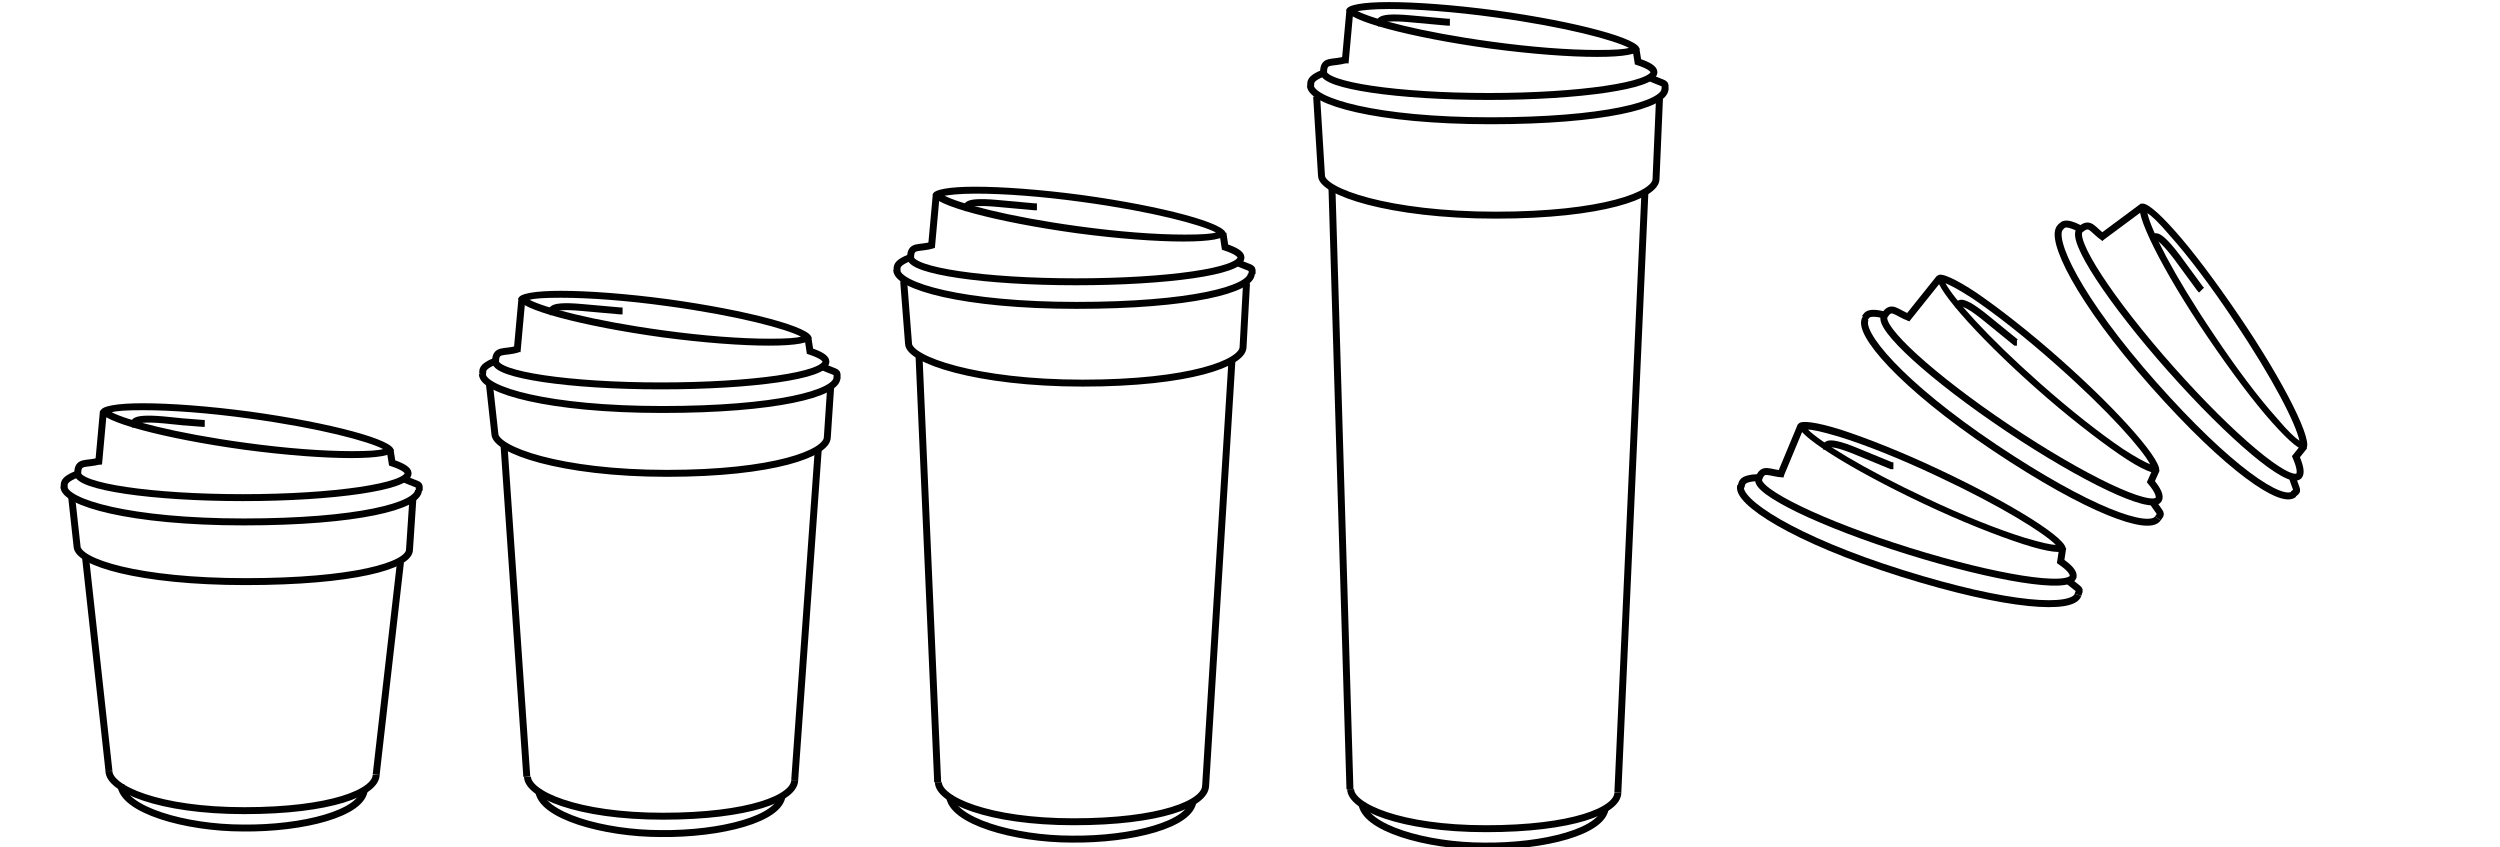 <svg xmlns="http://www.w3.org/2000/svg" viewBox="0 0 360.2 122.1"><defs><style>      .cls-1 {        fill: #010101;      }      .cls-2 {        fill: none;        stroke: #010101;        stroke-miterlimit: 10;      }    </style></defs><g><g id="Calque_2"><g id="hotcup"><path class="cls-2" d="M54.2,111.6c0,2.6-6.6,5.2-19,5.2s-19.5-3.2-19.5-5.7"></path><line class="cls-2" x1="12.3" y1="80.1" x2="15.7" y2="111.1"></line><line class="cls-2" x1="57.7" y1="81" x2="54.2" y2="111.6"></line><path class="cls-2" d="M10.3,71.4l.8,7.3c0,2.3,8.9,5.1,24.3,5.1s23.6-2.3,23.6-4.6l.5-7.5"></path><path class="cls-2" d="M60.3,70.6c0,2.3-8.8,4.6-25.2,4.6s-25.9-2.8-25.9-5.1"></path><path class="cls-2" d="M11.4,68.2c-2.7,1-2,1.6-2.2,2.1"></path><path class="cls-2" d="M58.2,69c2.5,1.1,2.2.6,2.2,1.7"></path><line class="cls-2" x1="14.9" y1="59.2" x2="14.2" y2="66.9"></line><path class="cls-1" d="M20.6,59.1h0c4.1,0,9.5.4,15.3,1.2,10.3,1.4,17.2,3.3,19.3,4.4-.7.2-2,.3-4.5.3-4.1,0-9.5-.4-15.3-1.2-10.3-1.4-17.2-3.3-19.3-4.4.7-.2,2-.3,4.5-.3M20.6,58.1c-3.7,0-6,.4-6.1,1.1-.2,1.5,9.1,4,20.7,5.6,6,.8,11.5,1.2,15.4,1.2s6-.4,6.1-1.1c.2-1.5-9.1-4-20.7-5.6-6-.8-11.5-1.2-15.4-1.2h0Z"></path><path class="cls-2" d="M56.2,64.8l.3,1.9c1.5.5,2.3,1,2.3,1.5,0,1.9-10.6,3.5-23.8,3.5s-23.8-1.6-23.8-3.5,1.2-1.2,3.2-1.8"></path><path class="cls-2" d="M19.5,61.3s-1.4-1.3,4.1-.8c6.1.6-.5,0,5.6.5h.3"></path><path class="cls-2" d="M52.5,113.7c-.2,3.5-8.9,5.7-17.5,5.6-8.2,0-17.4-2.6-17.6-6.3"></path><path class="cls-2" d="M114.5,112.4c0,2.6-6.6,5.2-19,5.2s-19.5-3.2-19.5-5.7"></path><line class="cls-2" x1="72.6" y1="63.9" x2="75.9" y2="111.9"></line><line class="cls-2" x1="117.9" y1="64.7" x2="114.5" y2="112.4"></line><path class="cls-2" d="M70.5,55.2l.8,7.3c0,2.3,9.4,5.7,24.8,5.7s23.1-2.9,23.1-5.2l.5-7.5"></path><path class="cls-2" d="M120.6,54.4c0,2.3-8.8,4.6-25.2,4.6s-25.9-2.8-25.9-5.1"></path><path class="cls-2" d="M71.7,51.9c-2.7,1-2,1.6-2.2,2.1"></path><path class="cls-2" d="M118.4,52.8c2.5,1.1,2.2.6,2.2,1.7"></path><line class="cls-2" x1="75.2" y1="43" x2="74.5" y2="50.7"></line><path class="cls-1" d="M80.8,42.9h0c4.1,0,9.5.4,15.3,1.2,10.3,1.4,17.2,3.3,19.3,4.4-.7.2-2,.3-4.5.3-4.1,0-9.5-.4-15.3-1.2-10.3-1.4-17.2-3.3-19.3-4.4.7-.2,2-.3,4.5-.3M80.8,41.9c-3.7,0-6,.4-6.1,1.1-.2,1.5,9.1,4,20.7,5.6,6,.8,11.5,1.2,15.4,1.2s6-.4,6.1-1.1c.2-1.5-9.1-4-20.7-5.6-6-.8-11.5-1.2-15.4-1.2h0Z"></path><path class="cls-2" d="M116.4,48.6l.3,2c1.5.5,2.3,1,2.3,1.5,0,2-10.6,3.5-23.8,3.5s-23.8-1.6-23.8-3.5,1.2-1.2,3.2-1.8"></path><path class="cls-2" d="M79.7,45.1s-1.4-1.3,4.1-.8l5.6.5h.3"></path><path class="cls-2" d="M112.7,114.5c-.2,3.5-8.9,5.7-17.5,5.6-8.2,0-17.4-2.6-17.6-6.3"></path><path class="cls-2" d="M173.7,113.2c0,2.6-6.6,5.2-19,5.2s-19.5-3.2-19.5-5.7"></path><line class="cls-2" x1="132.4" y1="51" x2="135.1" y2="112.7"></line><line class="cls-2" x1="177.5" y1="51.9" x2="173.7" y2="113.3"></line><path class="cls-2" d="M130.2,40.5l.7,9c0,2.3,9.7,5.7,25.1,5.7s23.1-2.9,23.1-5.2l.5-9.2"></path><path class="cls-2" d="M180.3,39.4c0,2.3-8.8,4.6-25.2,4.6s-25.9-2.8-25.9-5.1"></path><path class="cls-2" d="M131.4,37c-2.7,1-2,1.6-2.2,2.1"></path><path class="cls-2" d="M178.2,37.8c2.5,1.1,2.2.6,2.2,1.7"></path><line class="cls-2" x1="134.9" y1="28" x2="134.2" y2="35.7"></line><path class="cls-1" d="M140.6,27.9h0c4.1,0,9.5.4,15.3,1.2,10.3,1.4,17.2,3.3,19.3,4.4-.7.2-2,.3-4.5.3-4.1,0-9.5-.4-15.3-1.2-10.3-1.4-17.2-3.3-19.3-4.4.7-.1,2-.3,4.5-.3M140.5,26.9c-3.7,0-6,.4-6.1,1.1-.2,1.5,9.1,4,20.7,5.6,6,.8,11.5,1.2,15.4,1.2s6-.4,6.1-1.1c.2-1.5-9.1-4-20.7-5.6-6-.8-11.5-1.2-15.4-1.2h0Z"></path><path class="cls-2" d="M176.2,33.6l.3,2c1.5.5,2.3,1,2.3,1.5,0,2-10.6,3.5-23.8,3.5s-23.8-1.6-23.8-3.5,1.2-1.2,3.2-1.8"></path><path class="cls-2" d="M139.5,30.1s-1.4-1.3,4.1-.8l5.5.5h.3"></path><path class="cls-2" d="M171.9,115.3c-.2,3.5-8.9,5.7-17.5,5.6-8.2,0-17.4-2.6-17.6-6.3"></path><path class="cls-2" d="M233.1,114.2c0,2.6-6.6,5.2-19,5.2s-19.5-3.2-19.5-5.7"></path><line class="cls-2" x1="191.9" y1="26.8" x2="194.5" y2="113.7"></line><line class="cls-2" x1="237" y1="27.7" x2="233.1" y2="114.2"></line><path class="cls-2" d="M189.7,13.9l.7,11.4c0,2.3,9.7,5.7,25.1,5.7s23.1-2.9,23.1-5.2l.5-11.6"></path><path class="cls-2" d="M239.9,12.8c0,2.3-8.8,4.6-25.2,4.6s-25.9-2.8-25.9-5.1"></path><path class="cls-2" d="M191,10.4c-2.7,1-2,1.6-2.2,2.1"></path><path class="cls-2" d="M237.7,11.2c2.5,1.1,2.2.6,2.2,1.7"></path><line class="cls-2" x1="194.5" y1="1.4" x2="193.8" y2="9.1"></line><path class="cls-1" d="M200.1.3v1c4.1,0,9.5.4,15.3,1.2,10.3,1.4,17.2,3.3,19.3,4.4-.7.2-2,.3-4.5.3-4.1,0-9.5-.4-15.3-1.2-10.3-1.4-17.2-3.3-19.3-4.4.7-.1,2-.3,4.5-.3V.3M200.1.3c-3.7,0-6,.4-6.1,1.1-.2,1.5,9.1,4,20.7,5.6,6,.8,11.5,1.2,15.4,1.2s6-.4,6.1-1.1c.2-1.5-9.1-4-20.7-5.6-6-.8-11.5-1.2-15.4-1.2h0Z"></path><path class="cls-2" d="M235.7,7l.3,1.9c1.5.5,2.3,1,2.3,1.5,0,1.9-10.6,3.5-23.8,3.5s-23.8-1.6-23.8-3.5,1.2-1.2,3.2-1.8"></path><path class="cls-2" d="M199,3.5s-1.4-1.3,4.1-.8l5.5.5h.3"></path><path class="cls-2" d="M231.3,116.3c-.2,3.5-8.9,5.7-17.5,5.6-8.2,0-17.4-2.6-17.6-6.3"></path></g><path class="cls-2" d="M298.2,86.8"></path><path class="cls-2" d="M299.4,85.7c-.7,2.2-9.8,1.8-25.4-3.1s-23.9-10.4-23.2-12.6"></path><path class="cls-2" d="M253.5,68.8c-2.9.1-2.4.9-2.7,1.4"></path><path class="cls-2" d="M297.8,83.5c2.1,1.8,1.9,1.2,1.6,2.2"></path><line class="cls-2" x1="259.5" y1="61.3" x2="256.5" y2="68.5"></line><path class="cls-1" d="M264.9,62.9h0c3.9,1.2,8.9,3.2,14.2,5.7,9.4,4.4,15.4,8.2,17.1,9.9-.7,0-2-.3-4.4-1-3.9-1.2-8.9-3.2-14.2-5.7-9.4-4.4-15.4-8.2-17.1-9.9.7,0,2,.3,4.4,1M265.2,61.9c-3.5-1.1-5.8-1.4-6.1-.8-.6,1.4,7.5,6.5,18.1,11.5,5.5,2.6,10.6,4.6,14.3,5.8s5.8,1.4,6.1.8c.6-1.4-7.5-6.5-18.1-11.5-5.5-2.6-10.6-4.6-14.3-5.8h0Z"></path><path class="cls-2" d="M297.2,78.9l-.3,2c1.3.9,1.9,1.6,1.8,2.2-.6,1.9-11.2.2-23.7-3.7s-22.2-8.6-21.6-10.4,1.5-.8,3.6-.7"></path><path class="cls-2" d="M263.2,64.6s-.9-1.7,4.2.4l5.1,2.1h.3"></path><path class="cls-2" d="M309.4,75.4"></path><path class="cls-2" d="M310.9,74.7c-1.3,1.9-9.9-1.1-23.5-10.2s-19.9-16.7-18.6-18.6"></path><path class="cls-2" d="M271.6,45.4c-2.8-.7-2.6.2-3,.5"></path><path class="cls-2" d="M310,72.1c1.5,2.3,1.5,1.7.9,2.6"></path><line class="cls-2" x1="279.5" y1="40" x2="274.7" y2="46"></line><path class="cls-1" d="M284.2,43h0c3.4,2.3,7.6,5.6,12,9.5,7.8,6.9,12.5,12.3,13.6,14.4-.7-.3-1.9-.9-3.9-2.2-3.4-2.3-7.6-5.6-12-9.5-7.8-6.9-12.5-12.3-13.6-14.4.7.3,1.9.9,3.9,2.2M284.8,42.2c-3-2-5.2-3-5.6-2.5-1,1.1,5.3,8.4,14.1,16.2,4.5,4,8.9,7.4,12.1,9.6s5.2,3,5.6,2.5c1-1.1-5.3-8.4-14.1-16.2-4.5-4-8.9-7.4-12.1-9.6h0Z"></path><path class="cls-2" d="M310.7,67.6l-.8,1.8c1,1.2,1.4,2.1,1.1,2.6-1.1,1.6-10.8-3-21.7-10.3-10.9-7.3-18.8-14.5-17.8-16.2s1.7-.4,3.7.3"></path><path class="cls-2" d="M282.2,44.2s-.4-1.9,3.9,1.6l4.3,3.5h.2"></path><path class="cls-2" d="M328.9,71.5"></path><path class="cls-2" d="M330.5,71.2c-1.7,1.5-9.3-3.5-20.2-15.8-10.9-12.3-15.1-21.2-13.4-22.7"></path><path class="cls-2" d="M299.8,33c-2.5-1.3-2.6-.5-3-.2"></path><path class="cls-2" d="M330.2,68.5c.8,2.6,1,2,.2,2.7"></path><line class="cls-2" x1="308.8" y1="29.7" x2="302.6" y2="34.3"></line><path class="cls-1" d="M312.6,33.9h0c2.7,3,6,7.4,9.2,12.2,5.8,8.6,9,15,9.5,17.4-.6-.4-1.6-1.3-3.2-3.2-2.7-3-6-7.4-9.2-12.2-5.8-8.6-9-15-9.5-17.4.6.4,1.6,1.3,3.2,3.2M313.3,33.2c-2.4-2.7-4.2-4.2-4.8-3.8-1.3.8,3,9.5,9.6,19.2,3.4,5,6.7,9.4,9.3,12.3s4.2,4.2,4.8,3.8c1.3-.8-3-9.5-9.6-19.2-3.4-5-6.7-9.4-9.3-12.3h0Z"></path><path class="cls-2" d="M332,64.3l-1.2,1.5c.6,1.4.8,2.4.4,2.8-1.5,1.3-9.7-5.6-18.4-15.4-8.7-9.8-14.6-18.8-13.1-20.1s1.7,0,3.5,1.2"></path><path class="cls-2" d="M310.3,34.5s0-1.9,3.4,2.6l3.3,4.5.2.2"></path></g></g></svg>
